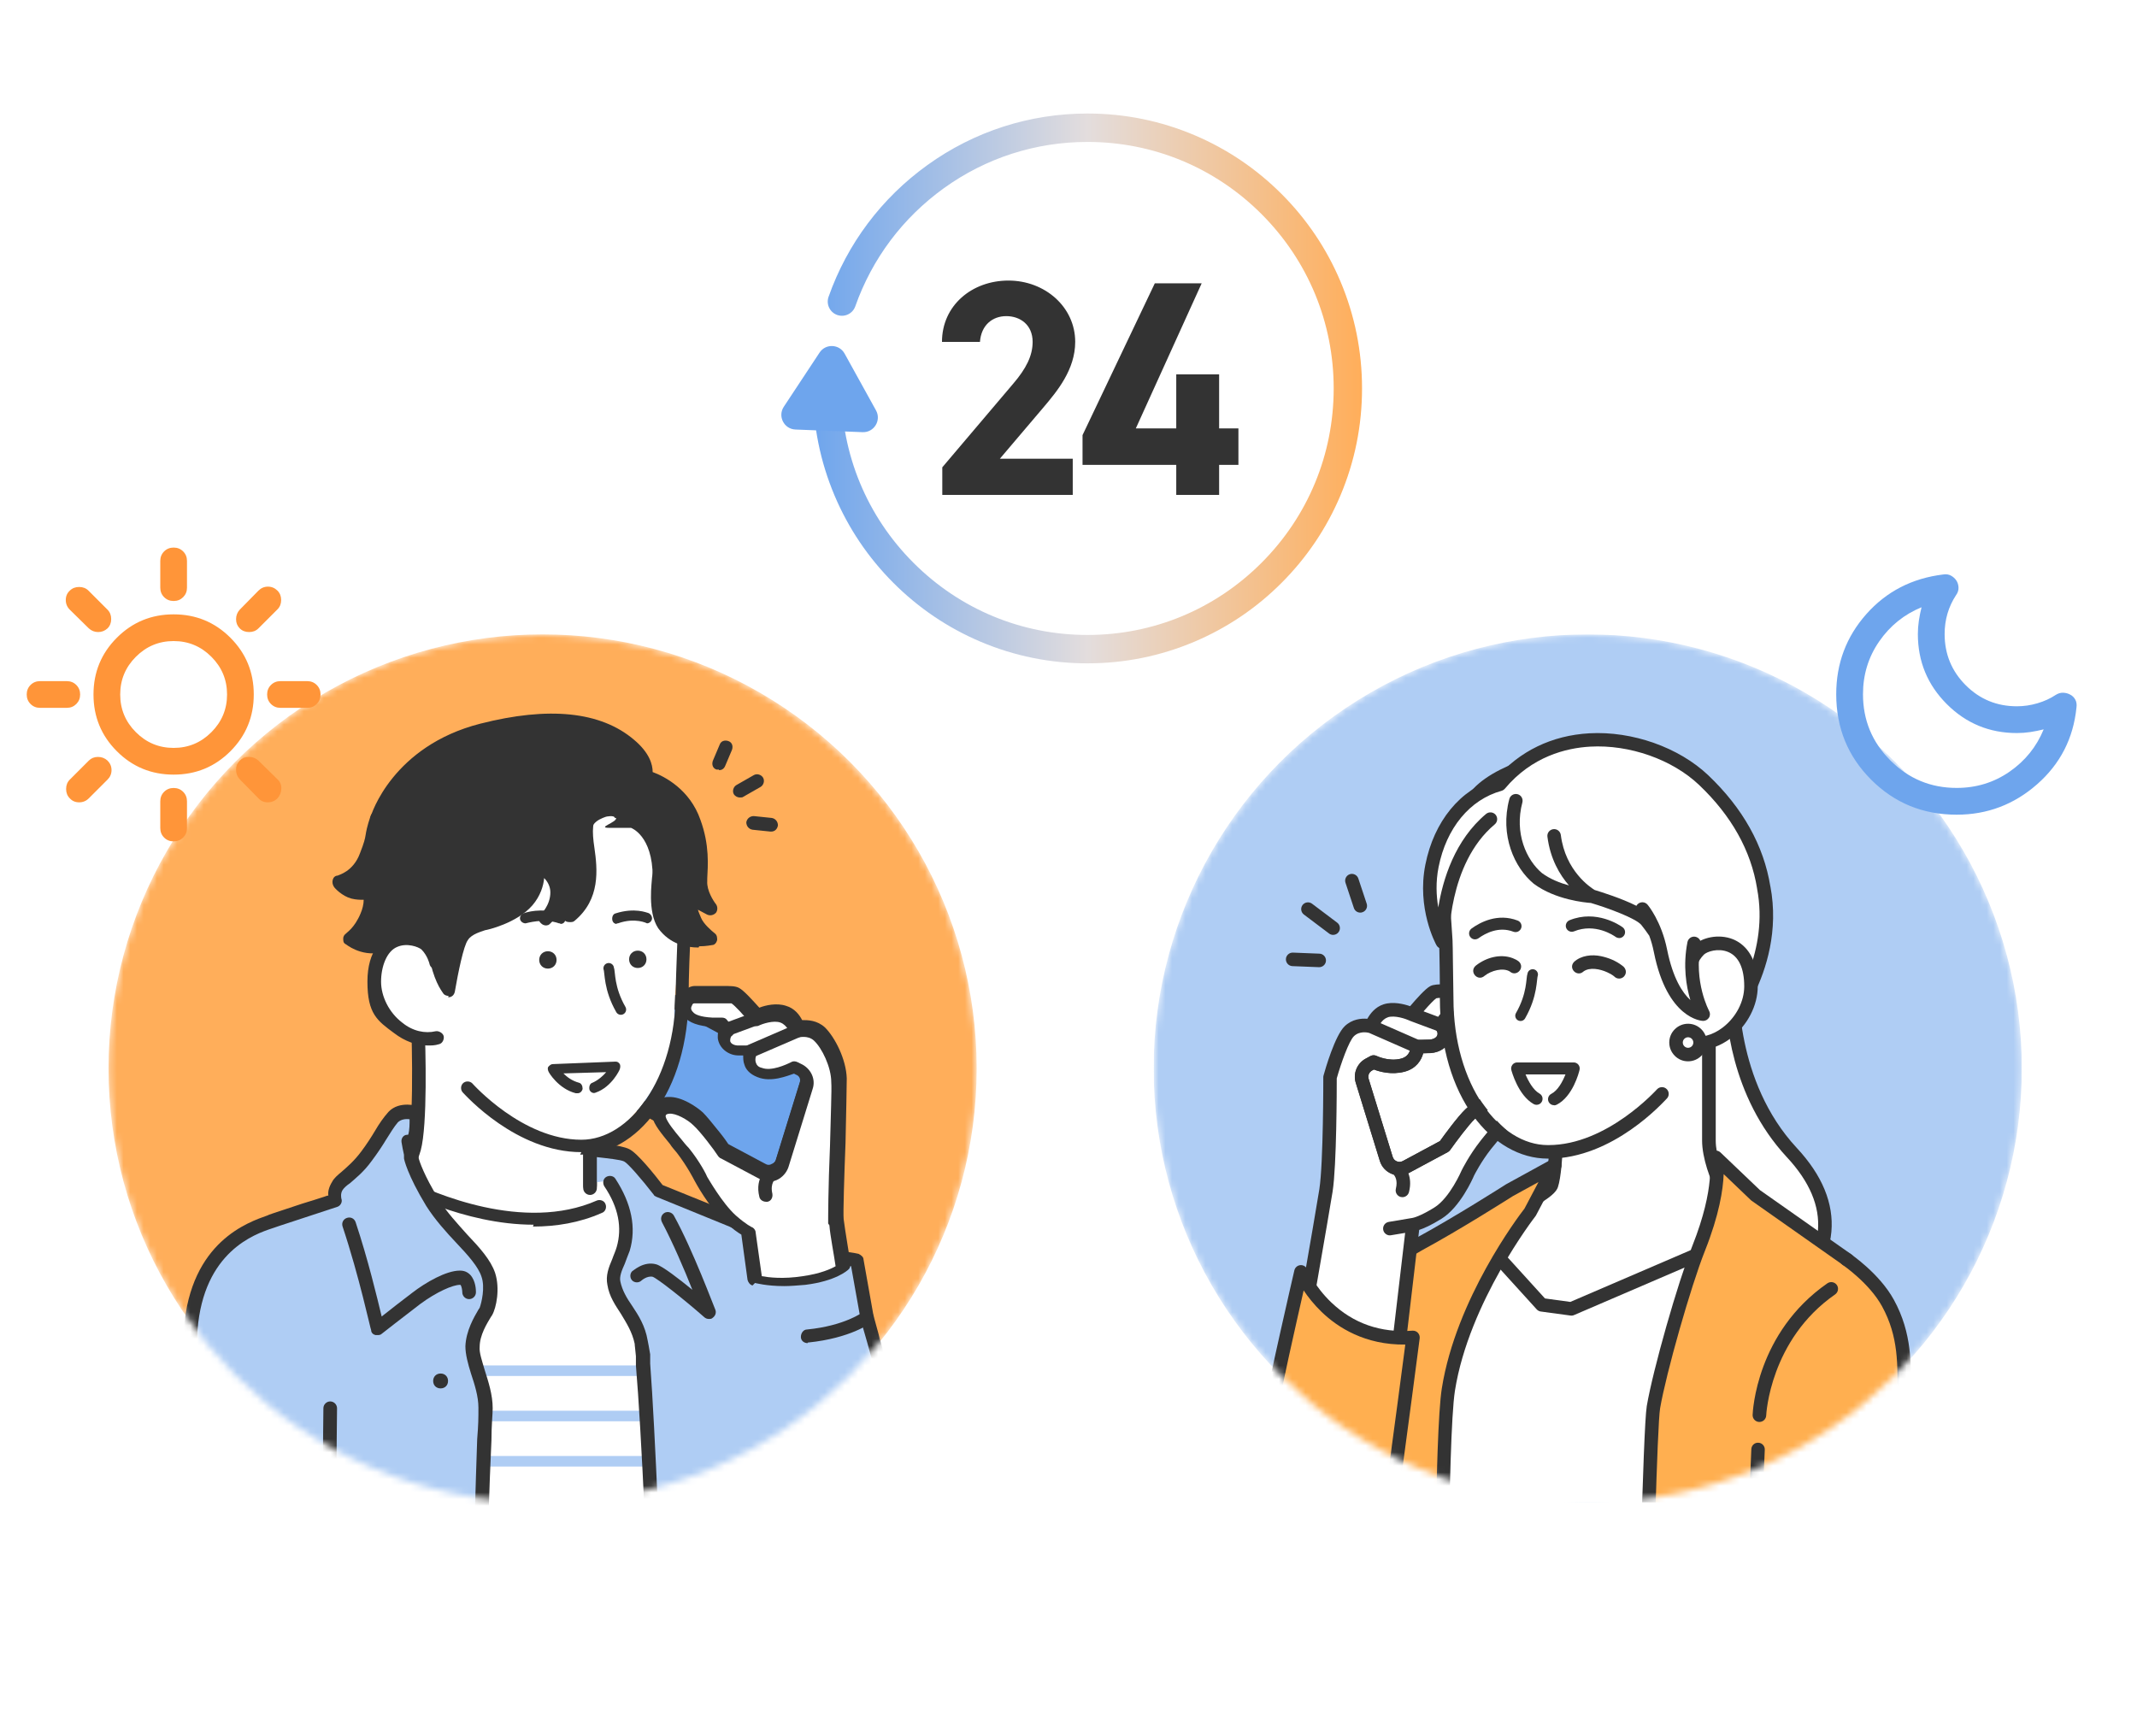 <svg width="320" height="260" viewBox="0 0 320 260" fill="none" xmlns="http://www.w3.org/2000/svg">
<rect width="320" height="260" fill="white"/>
<rect width="320" height="260" fill="white"/>
<mask id="mask0_1882_65744" style="mask-type:alpha" maskUnits="userSpaceOnUse" x="16" y="95" width="131" height="130">
<circle cx="65" cy="65" r="65" transform="matrix(-1 0 0 1 146.25 95)" fill="#D9D9D9"/>
</mask>
<g mask="url(#mask0_1882_65744)">
<circle cx="65" cy="65" r="65" transform="matrix(-1 0 0 1 146.25 95)" fill="#FFAE5A"/>
<path d="M88.259 174.764V173.371L92.809 174.3L96.245 180.614L106.273 187.95V250.164H55.48V180.614L61.331 178.386L88.259 174.764Z" fill="white"/>
<path d="M62.354 151.644L75.354 156.101L88.261 159.723V178.108L89.654 180.801C76.376 186.744 59.383 177.18 59.383 177.18C60.404 175.787 61.147 174.208 61.89 172.073C63.097 167.616 62.354 151.737 62.354 151.737V151.644Z" fill="white"/>
<path d="M79.812 183.679C83.248 183.679 86.777 183.122 90.12 181.636C90.677 181.451 90.862 180.801 90.677 180.336C90.491 179.779 89.841 179.594 89.377 179.779C78.42 184.608 64.77 178.572 61.055 176.715C61.798 175.508 62.448 174.115 63.005 172.258C64.027 168.451 63.748 157.215 63.562 153.036L75.17 156.936L87.334 160.372V177.922C87.334 178.479 87.798 178.944 88.355 178.944C88.912 178.944 89.377 178.479 89.377 177.922V159.536C89.377 159.072 89.098 158.701 88.634 158.515L75.727 154.894L62.82 150.436C62.541 150.344 62.17 150.436 61.891 150.622C61.612 150.808 61.52 151.179 61.52 151.458C61.52 151.644 62.17 167.244 61.055 171.515C60.405 173.558 59.662 175.044 58.734 176.251C58.548 176.436 58.455 176.808 58.548 177.086C58.548 177.365 58.827 177.644 59.012 177.736C59.57 178.015 69.32 183.401 79.905 183.401L79.812 183.679Z" fill="#333333"/>
<path d="M66.903 206.057H100.982C101.446 206.057 101.724 205.686 101.724 205.221C101.724 204.757 101.353 204.479 100.982 204.479H66.903C66.439 204.479 66.16 204.85 66.16 205.221C66.16 205.593 66.532 206.057 66.903 206.057Z" fill="#AFCDF4"/>
<path d="M66.903 212.836H100.982C101.446 212.836 101.724 212.465 101.724 212.094C101.724 211.722 101.353 211.258 100.982 211.258H66.903C66.439 211.258 66.16 211.629 66.16 212.094C66.16 212.558 66.532 212.836 66.903 212.836Z" fill="#AFCDF4"/>
<path d="M66.903 219.616H100.982C101.446 219.616 101.724 219.244 101.724 218.873C101.724 218.501 101.353 218.037 100.982 218.037H66.903C66.439 218.037 66.16 218.409 66.16 218.873C66.16 219.337 66.532 219.616 66.903 219.616Z" fill="#AFCDF4"/>
<path d="M98.568 178.108L110.082 182.751C110.082 182.751 110.082 182.751 110.175 182.751C114.075 184.236 117.511 184.979 119.739 188.879C121.597 191.943 123.639 204.386 126.147 217.108C128.468 228.993 114.168 233.636 114.168 233.636L115.189 250.165H98.475C98.011 236.422 96.989 213.765 96.339 204.108V202.715C96.154 201.786 96.061 201.136 95.968 200.765C95.318 196.865 92.532 195.193 91.882 191.851C91.511 190.365 92.625 188.786 93.275 186.743C94.204 183.586 93.461 180.243 91.232 176.808L88.168 177.179V171.793C88.168 171.793 92.439 172.072 93.647 172.629C94.854 173.186 98.475 177.922 98.475 177.922L98.568 178.108Z" fill="#AFCDF4"/>
<path d="M106.183 197.513C106.369 197.513 106.555 197.513 106.741 197.327C107.112 197.049 107.298 196.584 107.112 196.12C106.926 195.749 103.769 187.206 100.891 182.006C100.612 181.542 99.962 181.356 99.498 181.634C99.034 181.913 98.848 182.47 99.126 183.027C100.705 185.999 102.469 190.084 103.676 193.149C101.633 191.477 99.219 189.62 98.291 189.342C96.341 188.784 94.762 190.363 94.669 190.363C94.298 190.734 94.298 191.384 94.669 191.756C95.041 192.127 95.691 192.127 96.062 191.756C96.062 191.756 96.898 191.013 97.734 191.199C98.476 191.477 102.376 194.542 105.441 197.234C105.626 197.42 105.905 197.513 106.091 197.513H106.183Z" fill="#333333"/>
<path d="M98.474 251.281C99.032 251.281 99.496 250.816 99.496 250.259C99.032 237.259 98.103 213.952 97.36 204.202V202.809C97.174 201.788 97.082 201.138 96.989 200.766C96.617 198.538 95.596 196.959 94.667 195.566C93.832 194.359 93.182 193.245 92.903 191.945C92.717 191.202 93.089 190.273 93.553 189.252C93.739 188.695 94.017 188.045 94.296 187.302C95.317 183.866 94.574 180.245 92.16 176.531C91.882 176.066 91.232 175.973 90.767 176.252C90.303 176.531 90.21 177.181 90.489 177.645C92.624 180.802 93.182 183.866 92.346 186.745C92.16 187.395 91.882 187.952 91.696 188.509C91.139 189.809 90.674 191.016 90.953 192.409C91.232 194.173 92.16 195.473 92.996 196.773C93.832 198.166 94.667 199.466 95.039 201.231C95.039 201.509 95.132 201.973 95.224 203.088V204.481C96.06 214.231 97.082 237.538 97.453 250.538C97.453 251.095 97.917 251.559 98.474 251.559V251.281Z" fill="#333333"/>
<path d="M115.932 251.001C116.118 250.816 116.211 249.701 116.025 247.658L115.189 234.473C118.161 233.266 129.303 228.066 127.168 217.108C126.703 214.787 126.332 212.558 125.868 210.33C123.825 199.744 122.246 191.294 120.668 188.601C118.532 184.98 115.468 183.773 112.125 182.658C111.568 182.473 111.103 182.287 110.546 182.008H110.453L99.218 177.458C98.011 175.88 95.411 172.63 94.204 172.073C92.903 171.423 89.096 171.144 88.353 171.144C88.075 171.144 87.796 171.144 87.611 171.423C87.425 171.608 87.332 171.887 87.332 172.166V177.551C87.332 178.108 87.796 178.573 88.353 178.573C88.911 178.573 89.375 178.108 89.375 177.551V173.28C90.954 173.466 92.903 173.651 93.461 173.93C94.018 174.208 95.968 176.437 97.918 178.944C97.918 179.037 98.103 179.13 98.289 179.223L109.896 183.958C110.453 184.144 111.011 184.33 111.568 184.608C114.725 185.723 117.232 186.651 118.996 189.716C120.389 192.13 122.153 201.137 123.918 210.794C124.382 213.023 124.753 215.344 125.218 217.666C127.353 228.53 113.982 232.987 113.889 232.987C113.425 233.173 113.146 233.544 113.146 234.008C113.146 234.008 114.168 250.351 114.168 250.537H115.189L115.932 251.187V251.001Z" fill="#333333"/>
<path d="M40.349 183.214C40.998 182.935 50.284 179.964 50.284 179.964C50.284 179.964 49.913 178.85 50.563 177.828C51.213 176.807 52.977 175.971 54.927 173.371C56.691 170.957 57.62 168.821 58.92 167.521C60.22 166.128 62.449 166.964 62.449 166.964C62.449 166.964 62.449 168.821 62.17 170.214C61.984 171.607 61.52 173.557 61.52 173.557C61.52 173.557 61.891 175.693 64.77 180.335C67.37 184.7 72.106 187.95 73.127 191.107C73.777 193.057 73.22 195.657 72.663 196.585C72.106 197.514 70.713 199.557 70.713 201.785C70.713 204.014 72.663 207.635 72.663 210.978C72.663 214.321 71.827 226.3 71.827 250.35H27.441C27.441 241.064 28.184 203.457 28.463 199.371C29.391 187.485 36.913 184.421 40.256 183.307L40.349 183.214Z" fill="#AFCDF4"/>
<path d="M71.826 251.279C72.383 251.279 72.847 250.815 72.847 250.257C72.847 232.893 73.312 221.75 73.59 215.715C73.59 213.393 73.776 211.815 73.776 210.886C73.776 208.843 73.126 206.893 72.569 205.129C72.197 203.829 71.733 202.529 71.826 201.693C71.826 199.929 72.94 198.165 73.497 197.236L73.683 196.957C74.333 195.843 74.89 192.965 74.147 190.643C73.497 188.693 71.826 186.836 69.969 184.886C68.483 183.215 66.905 181.543 65.697 179.593C63.469 175.972 62.819 173.929 62.633 173.279C62.726 172.722 63.097 171.236 63.19 170.122C63.376 168.729 63.469 166.779 63.469 166.686C63.469 166.222 63.19 165.85 62.726 165.665C62.633 165.665 59.847 164.736 58.176 166.5C57.433 167.336 56.783 168.265 56.133 169.379C55.576 170.307 54.926 171.329 54.09 172.443C52.976 173.929 51.955 174.765 51.119 175.507C50.562 175.972 50.005 176.436 49.726 176.993C49.262 177.736 49.076 178.479 49.169 179.036C48.983 179.036 48.797 179.129 48.519 179.222C47.683 179.5 46.476 179.872 45.269 180.243C40.812 181.729 40.162 181.915 40.069 182.007C37.19 183.029 28.555 185.907 27.533 199C27.255 203.086 26.512 240.879 26.512 250.072C26.512 259.265 26.976 251.093 27.533 251.093C28.09 251.093 28.555 250.629 28.555 250.072C28.555 240.972 29.297 203.272 29.576 199.186C30.505 187.393 38.212 184.793 40.719 183.957C41.183 183.772 46.94 181.915 50.562 180.707C51.026 180.522 51.305 179.965 51.119 179.5C51.119 179.5 50.933 178.757 51.305 178.2C51.49 177.922 51.862 177.55 52.419 177.179C53.255 176.436 54.462 175.507 55.669 173.836C56.505 172.722 57.247 171.607 57.805 170.679C58.455 169.657 59.012 168.729 59.569 168.079C60.033 167.615 60.776 167.522 61.333 167.615C61.333 168.265 61.333 169.193 61.147 169.843C60.962 171.143 60.497 173.093 60.497 173.093C60.497 173.186 60.497 173.372 60.497 173.465C60.497 173.557 60.962 175.879 63.84 180.615C65.14 182.657 66.812 184.515 68.39 186.186C70.062 187.95 71.64 189.715 72.105 191.2C72.662 192.779 72.105 195.1 71.826 195.843L71.64 196.122C70.99 197.236 69.783 199.279 69.69 201.6C69.69 202.807 70.062 204.2 70.526 205.686C71.083 207.357 71.64 209.122 71.64 210.793C71.64 212.465 71.64 213.207 71.455 215.529C71.269 221.565 70.805 232.707 70.712 250.072C70.712 250.629 71.176 251.093 71.733 251.093L71.826 251.279Z" fill="#333333"/>
<path d="M56.503 199.931C56.689 199.931 56.968 199.931 57.153 199.745C57.153 199.745 60.589 197.052 62.91 195.288C65.418 193.431 67.832 192.409 68.853 192.409C69.875 192.409 68.853 192.409 68.946 192.409C69.132 192.595 69.225 193.245 69.225 193.524C69.225 194.081 69.689 194.545 70.246 194.545C70.803 194.545 71.268 194.081 71.268 193.524C71.268 193.245 71.268 191.852 70.432 190.924C69.968 190.459 69.503 190.274 68.853 190.274C66.811 190.274 63.746 192.038 61.703 193.616C60.218 194.731 58.453 196.124 57.153 197.145C56.503 194.452 55.111 188.602 53.253 183.031C53.068 182.474 52.511 182.195 51.953 182.381C51.396 182.566 51.118 183.124 51.303 183.681C53.81 191.202 55.482 199.095 55.575 199.188C55.575 199.559 55.853 199.838 56.225 199.931C56.318 199.931 56.41 199.931 56.596 199.931H56.503Z" fill="#333333"/>
<path d="M61.613 174.393C61.706 174.393 61.799 174.393 61.892 174.393C62.449 174.208 62.727 173.65 62.635 173.186C62.635 173.186 62.263 171.793 62.078 170.772C62.078 170.215 61.52 169.843 60.963 169.936C60.406 169.936 60.035 170.493 60.127 171.05C60.313 172.258 60.685 173.743 60.685 173.743C60.778 174.208 61.242 174.486 61.706 174.486L61.613 174.393Z" fill="#333333"/>
<path d="M49.076 247.936C49.633 247.936 50.097 247.472 50.097 246.915L50.469 210.886C50.469 210.329 50.005 209.865 49.447 209.865C48.89 209.865 48.426 210.329 48.426 210.886L48.055 246.915C48.055 247.472 48.519 247.936 49.076 247.936Z" fill="#333333"/>
<path d="M65.978 207.915C66.628 207.915 67.092 207.451 67.092 206.801C67.092 206.151 66.628 205.686 65.978 205.686C65.328 205.686 64.863 206.151 64.863 206.801C64.863 207.451 65.328 207.915 65.978 207.915Z" fill="#333333"/>
<path d="M119.368 188.785C125.218 187.949 128.282 188.785 128.282 188.785L129.768 197.235C129.768 197.235 131.718 204.106 132.554 207.542C134.225 214.413 135.247 221.563 133.947 225.742C132.647 229.828 130.232 233.263 124.197 234.285C119.275 235.121 114.168 233.635 114.168 233.635L114.632 189.528C117.232 188.971 119.368 188.692 119.368 188.692V188.785Z" fill="#AFCDF4"/>
<path d="M120.946 235.585C122.061 235.585 123.175 235.585 124.382 235.306C129.954 234.285 133.296 231.406 134.968 226.02C136.175 222.213 135.711 215.899 133.575 207.263C132.739 204.013 130.975 197.699 130.789 196.956L129.304 188.599C129.304 188.228 128.932 187.949 128.561 187.763C128.468 187.763 125.218 186.835 119.182 187.67C119.182 187.67 116.954 187.949 114.446 188.506C113.889 188.599 113.518 189.156 113.704 189.713C113.889 190.27 114.354 190.642 114.911 190.456C117.418 189.899 119.461 189.62 119.554 189.62C123.639 189.063 126.332 189.342 127.446 189.62L128.839 197.42C128.839 197.42 128.839 197.42 128.839 197.513C128.839 197.513 130.882 204.385 131.625 207.728C133.575 215.899 134.039 222.028 133.018 225.463C131.625 230.106 128.839 232.52 124.011 233.356C119.461 234.192 114.446 232.706 114.446 232.706C113.889 232.52 113.332 232.892 113.146 233.356C112.961 233.913 113.332 234.47 113.796 234.656C113.982 234.656 117.139 235.585 120.854 235.585H120.946Z" fill="#333333"/>
<path d="M119.648 160L118.905 159.628L94.019 146.257C92.905 145.607 91.419 146.257 91.048 147.464L87.426 159.164C87.148 160.093 87.519 161.114 88.448 161.578L114.076 175.321C115.191 175.971 116.676 175.321 117.048 174.114L120.669 162.414C120.948 161.486 120.576 160.464 119.648 160Z" fill="#6EA5ED"/>
<path d="M113.612 176.25L87.983 162.507C86.683 161.764 86.033 160.278 86.497 158.886L90.119 147.186C90.397 146.35 91.047 145.607 91.883 145.236C92.719 144.864 93.74 144.957 94.483 145.421C94.483 145.421 119.276 158.7 119.369 158.793L120.112 159.164C121.412 159.907 122.062 161.393 121.597 162.786L117.976 174.486C117.697 175.321 117.047 176.064 116.212 176.436C115.84 176.621 115.469 176.621 115.004 176.621C114.54 176.621 113.983 176.528 113.519 176.25H113.612ZM117.419 160L93.554 147.186C93.276 147 92.904 147 92.626 147.186C92.347 147.278 92.069 147.557 91.976 147.836L88.354 159.536C88.169 160 88.354 160.557 88.912 160.743L114.54 174.486C114.819 174.671 115.19 174.671 115.469 174.486C115.747 174.393 116.026 174.114 116.119 173.836L119.74 162.136C119.926 161.671 119.74 161.114 119.183 160.928L118.44 160.557C118.162 160.464 117.883 160.278 117.326 160H117.419Z" fill="#333333"/>
<path d="M125.497 161.949C125.497 159.349 123.919 156.285 122.619 154.985C121.226 153.685 119.369 154.242 119.369 154.242C119.369 154.242 118.811 152.385 117.233 151.921C115.561 151.364 113.24 152.478 113.24 152.478C113.24 152.478 110.826 149.599 110.083 149.135C109.619 148.949 108.226 148.949 106.926 148.949C105.719 148.949 104.511 148.949 104.047 148.949C103.304 148.949 102.469 149.785 102.654 150.806C102.654 151.178 102.84 151.456 103.119 151.828C103.769 152.663 105.44 152.942 106.74 153.035C107.576 153.035 108.226 153.035 108.226 153.035L109.061 154.056C109.061 154.056 109.061 154.056 108.969 154.149C108.783 154.335 108.411 154.892 108.504 155.542C108.69 156.656 109.804 157.213 110.547 157.213C111.29 157.213 112.497 157.213 112.497 157.213C112.497 157.213 111.383 159.535 113.797 160.463C116.026 161.299 118.997 159.535 118.997 159.535L119.74 159.906C120.576 160.371 121.04 161.392 120.761 162.321L117.14 174.021C116.769 175.228 115.283 175.878 114.169 175.228L108.411 172.164C108.411 172.164 105.904 168.542 104.604 167.335C103.304 166.128 100.147 164.271 98.847 165.942C98.661 166.221 98.569 166.499 98.661 166.871C98.94 168.171 100.797 170.028 102.19 171.885C103.861 174.021 104.883 176.064 104.883 176.064C104.883 176.064 107.019 179.964 109.34 182.099C111.011 183.678 112.033 184.049 112.033 184.049L113.054 191.292C113.054 191.292 115.84 192.035 120.204 191.478C124.569 190.921 126.147 189.435 126.147 189.435C126.147 189.435 125.311 184.421 125.126 182.749C124.94 181.078 125.683 164.178 125.59 161.578L125.497 161.949Z" fill="white"/>
<path d="M112.682 192.501C112.311 192.408 112.032 192.036 111.939 191.665L111.011 184.886C110.546 184.608 109.711 184.051 108.596 183.029C106.182 180.893 104.046 176.901 103.954 176.715C103.954 176.715 102.932 174.672 101.354 172.629C100.982 172.165 100.611 171.793 100.332 171.329C99.125 169.843 97.918 168.451 97.639 167.151C97.454 166.222 97.639 165.665 98.011 165.293C98.475 164.643 99.218 164.272 100.054 164.272C102.096 164.179 104.325 165.758 105.254 166.594C105.811 167.151 106.646 168.172 107.761 169.565C108.504 170.493 108.875 171.051 109.061 171.329L114.632 174.301C114.911 174.486 115.282 174.486 115.561 174.301C115.839 174.208 116.118 173.929 116.211 173.651L119.832 161.951C120.018 161.486 119.832 160.929 119.275 160.743H118.996C117.882 161.115 115.468 162.136 113.425 161.301C112.218 160.836 111.661 160.093 111.475 159.443C111.289 158.979 111.289 158.515 111.289 158.051C111.011 158.051 110.732 158.051 110.546 158.051C109.154 158.051 107.668 157.029 107.482 155.451C107.482 154.894 107.482 154.336 107.761 153.779C107.482 153.779 107.111 153.779 106.739 153.779C104.604 153.686 103.118 153.129 102.375 152.201C102.004 151.736 101.725 151.272 101.725 150.715C101.632 149.972 101.818 149.229 102.282 148.579C102.746 148.022 103.396 147.651 104.046 147.651C104.511 147.651 105.718 147.651 107.018 147.651C107.389 147.651 107.761 147.651 108.132 147.651C109.432 147.651 110.082 147.651 110.639 147.929C111.382 148.301 112.775 149.879 113.704 150.901C114.632 150.529 116.304 150.158 117.696 150.622C118.996 150.993 119.739 152.015 120.111 152.758C120.946 152.758 122.339 152.758 123.546 153.872C125.032 155.358 126.704 158.608 126.796 161.486C126.796 162.694 126.704 166.779 126.611 171.143C126.425 175.879 126.239 181.729 126.332 182.565C126.518 184.143 127.354 189.065 127.354 189.158C127.354 189.529 127.354 189.808 127.075 190.086C126.889 190.272 125.125 191.851 120.575 192.408C119.461 192.501 118.346 192.594 117.418 192.594C114.725 192.594 113.146 192.129 113.054 192.129L112.682 192.501ZM124.011 183.215C124.011 182.286 124.011 178.015 124.289 171.515C124.382 167.243 124.568 163.158 124.475 162.043C124.475 159.815 123.082 156.936 121.875 155.822C120.946 154.986 119.646 155.358 119.554 155.358C119.275 155.358 118.996 155.358 118.811 155.358C118.532 155.265 118.439 154.986 118.346 154.801C118.346 154.801 117.882 153.501 116.861 153.129C115.839 152.758 114.168 153.315 113.611 153.594C113.239 153.779 112.682 153.593 112.404 153.315C111.382 152.015 109.989 150.529 109.525 150.251C109.246 150.251 108.504 150.251 107.946 150.251C107.575 150.251 107.204 150.251 106.739 150.251C105.532 150.251 104.418 150.251 103.954 150.251C103.954 150.251 103.768 150.251 103.675 150.436C103.675 150.529 103.489 150.715 103.489 150.993C103.489 151.179 103.582 151.365 103.768 151.551C104.046 151.922 104.882 152.293 106.646 152.386C107.389 152.386 108.039 152.386 108.039 152.386C108.411 152.386 108.689 152.479 108.875 152.758L109.711 153.779C110.082 154.243 109.989 154.893 109.525 155.172C109.432 155.265 109.339 155.543 109.339 155.822C109.339 156.379 110.175 156.565 110.454 156.565C111.104 156.565 111.846 156.565 112.218 156.565C112.589 156.565 112.404 156.565 112.404 156.565C112.775 156.565 113.054 156.751 113.239 157.029C113.425 157.308 113.425 157.679 113.239 158.051C113.239 158.051 112.961 158.701 113.239 159.258C113.332 159.536 113.611 159.815 114.075 159.908C115.468 160.465 117.696 159.443 118.439 159.072C118.718 158.886 119.089 158.886 119.461 159.072L120.204 159.443C121.504 160.186 122.154 161.672 121.689 163.065L118.068 174.765C117.789 175.601 117.139 176.343 116.304 176.715C115.468 177.086 114.446 176.993 113.704 176.529L107.946 173.465C107.854 173.465 107.668 173.279 107.575 173.186C106.925 172.165 104.882 169.472 103.861 168.543C102.932 167.615 101.168 166.686 100.239 166.779C99.868 166.779 99.682 166.965 99.682 167.058C99.682 167.058 99.682 167.058 99.682 167.243C99.868 167.986 100.982 169.379 102.004 170.586C102.375 171.051 102.746 171.515 103.118 171.886C104.789 173.929 105.811 175.972 105.904 176.251C106.089 176.529 108.132 180.151 110.175 182.008C111.754 183.401 112.589 183.772 112.589 183.772C112.868 183.865 113.146 184.236 113.146 184.515L114.075 191.108C115.096 191.293 117.232 191.572 120.204 191.108C122.896 190.736 124.475 189.993 125.125 189.622C124.939 188.229 124.289 184.886 124.196 183.493L124.011 183.215Z" fill="#333333"/>
<path d="M114.634 179.966C114.634 179.966 114.82 179.966 114.913 179.966C115.47 179.873 115.748 179.316 115.656 178.759C115.284 177.181 116.12 176.531 116.12 176.531C116.584 176.252 116.677 175.602 116.398 175.138C116.12 174.673 115.47 174.581 115.006 174.859C115.006 174.859 112.963 176.252 113.706 179.223C113.798 179.688 114.263 179.966 114.727 179.966H114.634Z" fill="#333333"/>
<path d="M112.404 158.331C112.497 158.331 112.683 158.331 112.776 158.331L119.647 155.359C120.112 155.173 120.39 154.523 120.204 154.059C120.019 153.502 119.369 153.316 118.904 153.502L112.033 156.473C111.476 156.659 111.29 157.309 111.476 157.773C111.662 158.145 112.033 158.331 112.404 158.331Z" fill="#333333"/>
<path d="M108.874 155.08C108.967 155.08 109.152 155.08 109.245 155.08L113.517 153.502C114.074 153.316 114.352 152.759 114.074 152.202C113.888 151.645 113.331 151.366 112.774 151.645L108.502 153.223C107.945 153.409 107.667 153.966 107.945 154.523C108.131 154.895 108.502 155.173 108.874 155.173V155.08Z" fill="#333333"/>
<path d="M120.947 201.042H121.04C127.354 200.392 130.326 198.163 130.419 198.071C130.883 197.699 130.976 197.049 130.604 196.678C130.233 196.213 129.583 196.121 129.211 196.492C129.211 196.492 126.519 198.535 120.854 199.092C120.297 199.092 119.926 199.649 119.926 200.206C119.926 200.763 120.39 201.135 120.947 201.135V201.042Z" fill="#333333"/>
<path d="M78.792 112.18C83.992 112.18 93.557 114.316 97.271 118.309C105.257 126.666 102.378 137.901 101.914 142.451C101.728 144.68 100.985 147.094 100.985 152.387C100.985 162.601 91.514 171.98 86.871 171.98C79.071 171.98 69.785 163.344 69.785 163.344L62.078 151.737V144.959C62.078 144.959 62.078 140.687 62.078 136.044C62.078 129.266 64.214 112.459 78.7 112.273L78.792 112.18Z" fill="white"/>
<path d="M86.871 172.907H86.964C95.228 172.907 103.121 163.714 103.121 148.857C103.121 146.35 103.306 141.614 103.399 140.407C103.678 135.021 105.349 125.085 98.106 117.378C94.114 113.2 84.178 110.878 78.885 110.971C62.264 111.157 61.242 131.678 61.242 135.764C61.242 140.314 61.242 144.585 61.242 144.678V151.457C61.242 152.014 61.706 152.478 62.264 152.478C62.821 152.478 63.285 152.014 63.285 151.457V144.678C63.285 144.678 63.285 140.314 63.285 135.764C63.285 131.957 64.214 113.107 78.885 112.921C83.899 112.921 93.185 115.057 96.621 118.678C103.214 125.642 101.635 134.557 101.449 139.942C101.449 141.15 101.264 144.678 101.171 148.671C101.171 161.578 94.299 170.678 87.056 170.678C78.235 170.678 70.806 162.321 70.714 162.228C70.342 161.857 69.692 161.857 69.321 162.228C68.949 162.6 68.949 163.25 69.321 163.621C69.692 163.992 77.306 172.535 87.056 172.535L86.871 172.907Z" fill="#333333"/>
<path d="M92.254 122.485C92.44 123.135 89.283 123.971 91.233 123.971H94.483C94.483 123.971 97.733 125.085 97.733 131.307C97.733 134.093 98.197 137.9 100.89 139.85C103.676 141.8 106.369 140.593 106.369 140.593C106.369 140.593 104.419 139.107 103.954 137.714C103.212 135.764 103.119 134.371 103.119 134.371L106.276 136.043C106.276 136.043 104.604 134 104.697 131.957C104.79 129.914 105.254 126.943 103.769 123.135C101.54 117.564 96.526 116.357 96.526 116.357C96.526 116.357 96.897 113.943 94.112 111.621C90.49 108.464 83.247 106.143 72.012 109.393C59.476 113.014 56.226 122.671 56.226 122.671C56.226 122.671 55.205 127.128 54.183 129.171C53.255 131.307 50.469 132.143 50.469 132.143C50.469 132.143 51.119 133.071 52.512 133.535C53.626 133.907 55.205 133.443 55.205 133.443C55.205 133.443 55.39 135.393 54.647 136.971C53.533 139.385 51.955 140.593 51.955 140.593C51.955 140.593 52.14 141.15 53.812 141.521C55.483 141.893 57.247 141.428 57.247 141.428L59.94 146.535L62.262 143.007C62.262 143.007 64.397 141.335 65.047 144.307C65.697 147.278 66.812 148.393 66.812 148.393C66.812 148.393 67.926 142.45 68.297 141.335C69.226 138.643 72.197 138.364 72.197 138.364C72.197 138.364 76.747 137.621 78.697 135.021C80.74 132.143 80.183 129.728 80.183 129.728C80.183 129.728 83.154 130.75 83.154 133.721C83.154 136.135 82.04 138.55 82.04 138.55L83.712 137.064L84.362 137.9C88.54 134.835 88.169 130.1 87.704 126.385C87.704 126.014 88.169 123.971 89.283 123.043C89.84 122.578 90.769 122.3 90.769 122.3C90.769 122.3 91.976 122.021 92.069 122.485H92.254Z" fill="#333333"/>
<path d="M67.275 135.577C67.275 135.577 67.368 135.577 67.46 135.577C75.818 134.277 76.189 128.985 76.468 124.342C76.468 123.413 76.653 122.392 76.746 121.463C77.396 116.82 81.668 116.17 81.853 116.077C82.41 116.077 82.782 115.52 82.689 114.963C82.689 114.406 82.132 114.035 81.575 114.128C79.532 114.406 75.446 116.263 74.796 121.185C74.611 122.206 74.611 123.227 74.518 124.156C74.146 128.799 73.868 132.513 67.182 133.535C66.625 133.535 66.253 134.185 66.346 134.649C66.346 135.113 66.811 135.485 67.368 135.485L67.275 135.577Z" fill="#333333"/>
<path d="M85.384 138.085C85.57 138.085 85.849 138.085 86.034 137.899C89.934 134.649 89.47 130.192 89.006 126.942C88.82 125.735 88.727 124.621 88.82 123.785C89.099 121.185 90.77 121.278 90.863 121.278C91.42 121.278 91.884 120.906 91.977 120.349C91.977 119.792 91.606 119.328 91.049 119.235C89.749 119.142 87.242 119.885 86.777 123.599C86.684 124.621 86.777 125.921 86.963 127.128C87.334 130.285 87.706 133.814 84.641 136.321C84.177 136.692 84.177 137.342 84.456 137.714C84.641 137.992 84.92 138.085 85.291 138.085H85.384Z" fill="#333333"/>
<path d="M104.697 141.708C105.811 141.708 106.554 141.522 106.647 141.522C107.018 141.522 107.297 141.15 107.39 140.779C107.39 140.408 107.39 140.036 107.018 139.758C106.554 139.386 105.347 138.365 104.975 137.436C104.79 136.972 104.604 136.6 104.511 136.229L105.904 136.972C106.368 137.158 106.832 137.065 107.204 136.693C107.482 136.322 107.482 135.765 107.204 135.393C106.832 134.929 105.811 133.35 105.904 131.958V131.586C105.997 129.636 106.275 126.572 104.882 122.765C103.304 118.215 99.497 116.265 97.732 115.615C97.732 114.5 97.268 112.736 94.947 110.786C89.932 106.515 82.132 105.772 71.918 108.372C58.825 111.715 55.575 121.929 55.482 122.393C55.297 122.95 55.668 123.508 56.132 123.693C56.69 123.879 57.247 123.508 57.432 123.043C57.525 122.672 60.497 113.479 72.475 110.415C82.04 108 89.19 108.65 93.647 112.458C96.154 114.5 95.69 116.079 95.69 116.079C95.597 116.358 95.69 116.636 95.69 116.915C95.782 117.193 96.061 117.379 96.34 117.379C96.34 117.379 101.261 118.772 102.932 123.508C104.14 126.943 103.954 129.636 103.861 131.586V131.958C103.861 132.608 103.861 133.165 104.047 133.722L103.675 133.536C103.397 133.35 103.025 133.35 102.747 133.536C102.468 133.722 102.282 133.908 102.19 134.279C102.19 134.465 102.004 135.765 103.118 138.272C103.304 138.736 103.675 139.293 104.047 139.758C102.84 139.665 101.354 139.2 100.332 137.715C99.311 136.229 99.497 132.793 99.682 131.586C99.682 131.308 100.611 125.458 98.94 122.208C97.175 118.865 94.204 119.329 94.018 119.329C93.461 119.422 93.09 119.979 93.182 120.536C93.275 121.093 93.832 121.465 94.297 121.372C94.482 121.372 95.968 121.186 97.082 123.229C98.29 125.458 97.918 129.915 97.64 131.4C97.64 131.958 96.897 136.508 98.568 139.015C100.332 141.429 102.84 141.893 104.604 141.893L104.697 141.708Z" fill="#333333"/>
<path d="M60.31 147.466C60.496 147.466 60.589 147.466 60.775 147.374C61.239 147.095 61.425 146.538 61.146 145.981L58.453 140.874C58.268 140.409 57.711 140.224 57.246 140.409C55.853 140.874 54.739 140.688 53.996 140.409C54.553 139.759 55.203 138.831 55.761 137.531C56.503 135.766 56.503 133.631 56.503 133.445C56.503 133.074 56.318 132.795 56.039 132.609C55.761 132.424 55.389 132.424 55.111 132.609C55.111 132.609 54.275 132.981 53.068 132.609C52.882 132.609 52.789 132.609 52.696 132.424C53.81 131.774 55.111 130.659 55.853 128.524C56.503 126.759 56.596 126.202 56.689 125.552C56.782 124.995 56.875 124.438 57.432 122.859C57.618 122.302 57.339 121.745 56.782 121.559C56.225 121.374 55.668 121.652 55.482 122.209C54.925 123.881 54.832 124.531 54.739 125.088C54.646 125.645 54.553 126.109 53.903 127.781C52.882 130.566 50.653 131.031 50.56 131.124C50.189 131.124 49.91 131.402 49.818 131.774C49.725 132.145 49.818 132.516 50.003 132.795C50.096 132.981 51.211 134.188 52.603 134.559C53.346 134.745 53.903 134.745 54.461 134.745C54.461 135.395 54.275 136.138 53.996 136.788C53.068 139.016 51.861 139.666 51.861 139.759C51.582 139.945 51.396 140.224 51.396 140.502C51.396 140.874 51.396 141.152 51.675 141.338C51.768 141.338 53.903 143.288 57.153 142.638L59.475 147.002C59.66 147.374 60.032 147.559 60.403 147.559L60.31 147.466Z" fill="#333333"/>
<path d="M63.839 141.522C65.046 142.729 65.325 144.215 65.325 144.215L65.51 155.358C60.961 156.472 56.039 151.829 56.039 146.908C56.039 139.2 62.261 139.943 63.839 141.429V141.522Z" fill="white"/>
<path d="M64.027 156.565C64.584 156.565 65.141 156.565 65.698 156.38C66.255 156.287 66.534 155.637 66.441 155.172C66.348 154.708 65.698 154.337 65.234 154.43C63.655 154.801 61.798 154.43 60.219 153.13C58.27 151.644 57.062 149.23 57.062 147.001C57.062 144.772 57.898 142.451 59.477 141.801C60.962 141.151 62.634 141.801 63.098 142.172C64.027 143.101 64.305 144.308 64.305 144.308C64.398 144.865 64.955 145.237 65.512 145.144C66.07 145.051 66.441 144.494 66.348 143.937C66.348 143.937 65.977 142.172 64.584 140.78C63.469 139.665 60.962 139.015 58.734 139.944C57.341 140.501 55.02 142.172 55.02 147.001C55.02 151.83 56.505 152.851 59.012 154.708C60.591 155.915 62.355 156.565 64.027 156.565Z" fill="#333333"/>
<path d="M67.09 149.321C67.09 149.321 67.276 149.321 67.369 149.321C67.74 149.228 68.019 148.949 68.112 148.485C68.576 145.792 69.412 141.614 70.062 140.778C70.619 139.849 72.197 139.478 72.662 139.292C72.847 139.292 77.397 138.271 79.719 135.578C80.926 134.185 81.39 132.607 81.483 131.492C81.947 131.957 82.412 132.699 82.412 133.628C82.412 135.578 81.019 136.878 81.019 136.878C80.555 137.249 80.555 137.899 81.019 138.271C81.39 138.642 82.04 138.735 82.412 138.271C82.412 138.271 84.454 136.414 84.454 133.535C84.454 130.564 82.133 128.985 80.833 128.521C80.462 128.428 80.09 128.521 79.812 128.707C79.533 128.985 79.44 129.357 79.533 129.635C79.533 129.728 79.997 132.049 78.233 134.092C76.376 136.321 72.383 137.157 72.29 137.157C72.012 137.157 69.504 137.714 68.39 139.478C67.74 140.407 67.183 142.914 66.719 144.957C66.626 144.585 66.533 144.214 66.44 143.842C66.347 143.285 65.79 143.007 65.233 143.099C64.676 143.192 64.397 143.749 64.49 144.307C65.233 147.464 66.347 148.671 66.44 148.857C66.626 149.042 66.904 149.135 67.183 149.135L67.09 149.321Z" fill="#333333"/>
<path d="M92.346 138.272C92.346 138.272 92.438 138.272 92.531 138.272C95.131 137.344 96.895 138.272 96.895 138.272C97.267 138.272 97.638 137.901 97.638 137.529C97.638 137.158 97.36 136.786 96.988 136.694C96.895 136.694 95.038 135.858 92.16 136.786C91.788 136.879 91.603 137.344 91.695 137.808C91.788 138.179 92.067 138.365 92.346 138.365V138.272Z" fill="#333333"/>
<path d="M83.899 138.272H83.713C81.392 137.436 78.792 138.272 78.699 138.272C78.235 138.272 77.863 137.901 77.863 137.529C77.863 137.065 78.235 136.786 78.606 136.694C78.699 136.694 80.835 135.858 84.085 136.786C84.456 136.879 84.735 137.344 84.642 137.808C84.549 138.179 84.27 138.365 83.899 138.365V138.272Z" fill="#333333"/>
<path d="M86.499 163.714C86.87 163.714 87.149 163.436 87.242 163.064C87.242 162.6 87.056 162.229 86.685 162.136C85.663 161.857 84.92 161.3 84.363 160.743L90.77 160.557C90.306 161.114 89.563 161.764 88.727 162.136C88.356 162.229 88.17 162.693 88.263 163.157C88.356 163.529 88.82 163.807 89.192 163.621C91.606 162.786 92.813 160.186 92.813 160.093C92.906 159.814 92.906 159.536 92.813 159.35C92.627 159.071 92.442 158.979 92.163 158.979L82.785 159.35C82.506 159.35 82.32 159.536 82.135 159.721C81.949 159.907 82.042 160.279 82.135 160.464C82.135 160.557 83.62 163.064 86.22 163.714C86.22 163.714 86.313 163.714 86.406 163.714H86.499Z" fill="#333333"/>
<path d="M82.042 145.049C81.299 145.049 80.742 144.492 80.742 143.749C80.742 143.006 81.299 142.449 82.042 142.449C82.785 142.449 83.342 143.006 83.342 143.749C83.342 144.492 82.785 145.049 82.042 145.049Z" fill="#333333"/>
<path d="M95.503 144.959C94.76 144.959 94.203 144.401 94.203 143.659C94.203 142.916 94.76 142.359 95.503 142.359C96.246 142.359 96.803 142.916 96.803 143.659C96.803 144.401 96.246 144.959 95.503 144.959Z" fill="#333333"/>
<path d="M110.825 119.422C111.011 119.422 111.197 119.422 111.289 119.329L113.889 117.844C114.354 117.565 114.539 116.915 114.261 116.451C113.982 115.987 113.332 115.801 112.868 116.079L110.268 117.565C109.804 117.844 109.618 118.494 109.897 118.958C110.082 119.237 110.454 119.422 110.732 119.422H110.825Z" fill="#333333"/>
<path d="M107.666 115.337C108.038 115.337 108.409 115.151 108.595 114.687L109.616 112.273C109.802 111.716 109.616 111.158 109.059 110.973C108.502 110.787 107.945 110.973 107.759 111.53L106.738 113.944C106.552 114.501 106.738 115.058 107.295 115.244C107.388 115.244 107.573 115.244 107.666 115.244V115.337Z" fill="#333333"/>
<path d="M115.468 124.531C116.025 124.531 116.397 124.159 116.49 123.602C116.49 123.045 116.118 122.581 115.561 122.488L112.868 122.209C112.311 122.209 111.847 122.581 111.754 123.138C111.754 123.695 112.125 124.159 112.682 124.252L115.375 124.531H115.468Z" fill="#333333"/>
<path d="M91.148 145.003C91.381 145.616 91.148 148.002 92.968 151.178" stroke="#333333" stroke-width="1.579" stroke-linecap="round"/>
</g>
<g clip-path="url(#clip0_1882_65744)">
<mask id="mask1_1882_65744" style="mask-type:alpha" maskUnits="userSpaceOnUse" x="172" y="95" width="131" height="130">
<circle cx="237.75" cy="160" r="65" fill="#D9D9D9"/>
</mask>
<g mask="url(#mask1_1882_65744)">
<circle cx="237.75" cy="160" r="65" fill="#AFCDF4"/>
<path d="M259.379 147.522H253.027L254.207 195.956C254.207 195.956 263.854 196.745 268.033 193.597C271.218 191.202 277.894 182.891 268.312 172.602C258.562 162.128 259.379 147.522 259.379 147.522Z" fill="white"/>
<path d="M256.881 197.059C255.331 197.059 254.254 196.976 254.124 196.967C253.566 196.92 253.149 196.428 253.195 195.871C253.241 195.314 253.733 194.896 254.291 194.942C254.383 194.942 263.604 195.667 267.421 192.788C269.426 191.274 271.878 188.145 272.221 184.282C272.537 180.642 270.977 176.947 267.569 173.288C259.063 164.151 258.349 152.163 258.339 148.523H253.028C252.471 148.523 252.016 148.068 252.016 147.511C252.016 146.954 252.471 146.499 253.028 146.499H259.379C259.658 146.499 259.927 146.61 260.113 146.814C260.308 147.019 260.401 147.288 260.391 147.567C260.391 147.706 259.732 161.885 269.055 171.904C272.871 175.999 274.608 180.224 274.236 184.459C273.837 188.981 270.968 192.639 268.637 194.404C265.619 196.679 260.178 197.059 256.881 197.059Z" fill="#333333"/>
<path d="M258.089 178.195C256.984 176.375 255.888 173.06 255.888 170.794V149.455L243.315 160.05L232.99 167.748V170.785C232.99 173.032 232.748 176.189 232.321 177.433C231.903 178.687 226.508 181.268 224.447 182.262C217.074 185.828 214.047 188 214.047 188L216.303 199.227L252.629 202.208L272.798 190.164C272.798 190.164 269.715 187.295 263.15 182.633C261.293 181.315 259.547 180.6 258.089 178.185V178.195Z" fill="white"/>
<path d="M252.638 203.227C252.295 203.227 251.961 203.051 251.766 202.735C251.478 202.252 251.636 201.63 252.118 201.352L271.098 190.023C269.706 188.844 266.892 186.541 262.574 183.477C262.184 183.198 261.794 182.947 261.404 182.697C259.974 181.768 258.488 180.812 257.226 178.722C256.074 176.819 254.876 173.337 254.876 170.802V151.645L243.966 160.838C243.966 160.838 243.938 160.866 243.919 160.875L234.002 168.267V170.802C234.002 173.142 233.751 176.382 233.287 177.775C232.888 178.973 230.724 180.375 225.032 183.124L224.902 183.189C219.414 185.844 216.341 187.729 215.189 188.482L217.316 199.049C217.427 199.597 217.074 200.126 216.526 200.237C215.978 200.349 215.44 199.996 215.338 199.448L213.081 188.222C213.007 187.832 213.156 187.432 213.481 187.2C213.611 187.107 216.666 184.934 224.029 181.378L224.159 181.313C229.907 178.537 231.161 177.497 231.383 177.116C231.708 176.104 231.987 173.234 231.987 170.811V167.774C231.987 167.459 232.136 167.152 232.396 166.967L242.703 159.287L255.257 148.711C255.554 148.46 255.981 148.404 256.334 148.572C256.687 148.739 256.919 149.092 256.919 149.491V170.829C256.919 172.919 257.978 176.067 258.971 177.701C259.993 179.382 261.163 180.143 262.518 181.025C262.918 181.285 263.336 181.554 263.753 181.852C270.3 186.504 273.383 189.345 273.513 189.466C273.745 189.679 273.866 189.995 273.828 190.311C273.791 190.627 273.615 190.914 273.336 191.072L253.168 203.116C253.001 203.209 252.824 203.255 252.648 203.255L252.638 203.227Z" fill="#333333"/>
<path d="M221.363 184.944L230.863 195.4L235.31 196.003L258.088 186.207L257.708 258.663L211.121 256.221L212.625 243.397V200.85L221.363 184.944Z" fill="white"/>
<path d="M257.707 259.675C257.707 259.675 257.67 259.675 257.651 259.675L211.055 257.233C210.777 257.214 210.517 257.084 210.331 256.87C210.155 256.657 210.071 256.378 210.099 256.1L211.603 243.332V200.84C211.603 200.673 211.65 200.506 211.724 200.358L220.462 184.451C220.62 184.163 220.908 183.968 221.233 183.931C221.558 183.894 221.883 184.015 222.096 184.256L231.345 194.443L235.143 194.963L257.66 185.278C257.976 185.138 258.338 185.175 258.617 185.361C258.905 185.547 259.072 185.872 259.072 186.206L258.691 258.663C258.691 258.941 258.57 259.201 258.375 259.396C258.19 259.573 257.939 259.675 257.679 259.675H257.707ZM212.253 255.264L256.704 257.595L257.066 187.748L235.709 196.931C235.542 197.005 235.356 197.033 235.17 197.005L230.723 196.402C230.49 196.374 230.268 196.253 230.11 196.077L221.567 186.67L213.637 201.1V243.388C213.637 243.388 213.637 243.471 213.637 243.508L212.253 255.264Z" fill="#333333"/>
<path d="M246.909 258.097L277.812 259.703C277.812 259.703 277.784 254.048 276.494 246.75C275.862 243.202 277.125 225.903 279.92 211.009C282.715 196.115 276.67 188.695 276.67 188.695L262.89 179.01L256.929 173.318C256.929 173.318 258.089 177.543 254.356 186.95C252.23 192.298 248.525 205.261 247.587 210.73C247.021 214.055 246.25 250.984 246.25 250.984L246.9 258.106L246.909 258.097Z" fill="#FFAF50"/>
<path d="M277.811 260.715C277.811 260.715 277.774 260.715 277.755 260.715L246.853 259.108C246.351 259.081 245.943 258.69 245.896 258.189L245.246 251.067C245.246 251.067 245.246 250.993 245.246 250.956C245.274 249.442 246.017 213.924 246.593 210.553C247.521 205.093 251.226 192.093 253.418 186.568C256.937 177.7 255.962 173.615 255.953 173.568C255.841 173.132 256.036 172.668 256.426 172.445C256.816 172.213 257.308 172.268 257.633 172.584L263.539 178.22L277.263 187.868C277.338 187.924 277.412 187.989 277.468 188.054C277.728 188.37 283.782 196.012 280.922 211.194C278.164 225.847 276.883 243.081 277.495 246.573C278.786 253.871 278.823 259.461 278.833 259.693C278.833 259.972 278.721 260.241 278.517 260.427C278.331 260.603 278.08 260.706 277.82 260.706L277.811 260.715ZM247.837 257.131L276.771 258.635C276.697 256.676 276.437 252.218 275.499 246.925C274.858 243.313 276.047 226.181 278.925 210.823C281.423 197.535 276.623 190.348 275.963 189.428L262.313 179.827C262.313 179.827 262.23 179.762 262.193 179.734L258.107 175.825C258.023 178.128 257.448 181.907 255.303 187.311C253.185 192.632 249.49 205.632 248.589 210.888C248.153 213.46 247.54 238.169 247.27 250.928L247.837 257.121V257.131Z" fill="#333333"/>
<path d="M232.84 174.498L226.034 178.231C226.034 178.231 218.419 183.106 212.393 186.365C208.047 188.714 206.952 192.624 204.844 199.021C202.903 204.899 201.102 255.209 201.102 255.209L215.838 256.463C215.838 256.463 215.736 215.448 216.906 208.066C219.069 194.397 229.135 181.527 229.135 181.527L232.849 174.489L232.84 174.498Z" fill="#FFAF50"/>
<path d="M215.827 257.475C215.827 257.475 215.789 257.475 215.771 257.475L200.867 256.221C200.57 256.203 200.292 256.063 200.115 255.822C199.939 255.59 199.864 255.283 199.929 254.995C200.375 252.943 201.926 204.574 203.857 198.705L204.164 197.768C206.114 191.825 207.404 187.906 211.889 185.483C217.823 182.27 225.391 177.432 225.465 177.385C225.484 177.376 225.502 177.358 225.521 177.348L232.327 173.615C232.717 173.402 233.209 173.467 233.525 173.783C233.841 174.098 233.915 174.581 233.711 174.98L229.997 182.019C229.969 182.075 229.932 182.121 229.894 182.168C229.792 182.298 219.968 194.991 217.869 208.242C216.727 215.457 216.811 256.063 216.811 256.481C216.811 256.76 216.699 257.029 216.495 257.215C216.309 257.391 216.059 257.493 215.799 257.493L215.827 257.475ZM202.167 254.271L214.814 255.404C214.814 248.765 214.814 214.705 215.901 207.917C218.018 194.527 227.369 182.158 228.279 180.988L230.377 177.014L226.552 179.113C226.022 179.447 218.677 184.127 212.874 187.265C209.104 189.308 207.98 192.735 206.114 198.408L205.807 199.355C204.071 204.62 202.567 245.115 202.186 254.28L202.167 254.271Z" fill="#333333"/>
<path d="M276.463 188.556L263.249 217.063L262.385 237.928C262.385 237.928 260.918 238.698 260.324 239.543C259.739 240.379 259.841 243.267 259.841 243.267C259.841 243.267 255.913 244.966 252.914 246.303C250.128 247.538 243.312 250.389 243.312 250.389C243.312 250.389 248.745 254.336 250.1 255.561C251.456 256.787 255.115 266.797 255.115 266.797C255.115 266.797 259.609 265.348 267.335 262.535C274.03 260.093 280.112 258.867 281.848 256.072C283.947 252.683 285.061 218.855 285.061 212.55C285.061 206.245 285.869 200.915 282.721 195.148C280.669 191.397 276.472 188.574 276.472 188.574L276.463 188.556Z" fill="#FFAF50"/>
<path d="M255.116 267.79C254.698 267.79 254.318 267.53 254.169 267.122C252.451 262.423 250.148 256.945 249.424 256.285C248.133 255.115 242.785 251.225 242.729 251.188C242.432 250.974 242.274 250.612 242.321 250.25C242.367 249.888 242.599 249.572 242.933 249.433C242.998 249.405 249.768 246.582 252.507 245.356C254.773 244.353 257.596 243.118 258.831 242.589C258.831 241.456 258.942 239.757 259.508 238.949C259.991 238.262 260.846 237.668 261.403 237.324L262.248 217.016C262.266 216.459 262.74 216.013 263.297 216.05C263.854 216.069 264.29 216.543 264.263 217.1L263.399 237.965C263.38 238.327 263.176 238.652 262.861 238.819C262.378 239.079 261.486 239.655 261.161 240.119C260.957 240.435 260.818 241.911 260.864 243.22C260.883 243.638 260.641 244.019 260.251 244.186C260.214 244.205 256.286 245.895 253.333 247.213C251.42 248.068 247.576 249.683 245.366 250.612C247.093 251.884 249.851 253.936 250.789 254.79C252.061 255.951 254.587 262.442 255.729 265.506C257.419 264.949 261.356 263.612 266.993 261.56C268.701 260.938 270.335 260.399 271.923 259.888C276.195 258.495 279.89 257.288 280.986 255.515C282.741 252.683 284.041 221.445 284.041 212.531C284.041 211.426 284.069 210.358 284.088 209.318C284.199 204.397 284.301 200.153 281.822 195.622C279.909 192.13 275.935 189.428 275.898 189.4C275.433 189.085 275.313 188.463 275.619 187.998C275.935 187.534 276.557 187.413 277.021 187.72C277.198 187.84 281.45 190.728 283.595 194.647C286.335 199.652 286.223 204.369 286.112 209.365C286.084 210.395 286.066 211.454 286.066 212.531C286.066 215.53 285.165 252.608 282.704 256.583C281.218 258.988 277.393 260.232 272.546 261.81C270.976 262.321 269.351 262.85 267.68 263.463C260.019 266.249 255.469 267.725 255.423 267.735C255.321 267.772 255.218 267.781 255.116 267.781V267.79Z" fill="#333333"/>
<path d="M263.454 212.938C263.454 212.938 263.426 212.938 263.417 212.938C262.86 212.92 262.423 212.446 262.442 211.889C262.461 211.387 262.999 199.557 273.641 192.175C274.096 191.86 274.727 191.971 275.052 192.426C275.368 192.881 275.256 193.512 274.801 193.837C265.023 200.625 264.476 211.852 264.476 211.963C264.457 212.511 264.002 212.938 263.463 212.938H263.454Z" fill="#333333"/>
<path d="M198.556 178.275C199.187 174.226 199.168 161.338 199.168 161.338C199.168 161.338 200.738 155.692 202.066 154.42C203.44 153.101 205.353 153.705 205.353 153.705C205.353 153.705 205.928 151.894 207.498 151.374C209.16 150.836 211.472 151.894 211.472 151.894C211.472 151.894 213.84 148.988 214.648 148.57C215.066 148.356 216.458 148.421 217.805 148.366C219.04 148.319 220.2 148.338 220.646 148.366C221.361 148.403 222.188 149.239 222.039 150.26C221.993 150.585 221.844 150.929 221.566 151.272C220.878 152.126 219.207 152.377 217.972 152.442C217.136 152.489 216.495 152.442 216.495 152.442L215.706 153.473C215.706 153.473 215.762 153.51 215.827 153.594C216.022 153.807 216.366 154.29 216.282 155.014C216.143 156.138 215.019 156.639 214.193 156.686C213.366 156.732 212.233 156.723 212.233 156.723C212.233 156.723 212.326 158.914 210.061 159.509C207.795 160.103 205.696 159.035 205.696 159.035L204.981 159.425C204.108 159.889 203.691 160.911 203.978 161.858L207.581 173.549C207.962 174.793 209.392 175.378 210.543 174.765L216.319 171.664C216.319 171.664 218.854 168.079 220.154 166.844C221.454 165.6 224.583 163.799 225.911 165.47C226.125 165.73 226.153 166.064 226.069 166.436C225.763 167.736 223.952 169.63 222.503 171.469C220.85 173.576 219.811 175.684 219.811 175.684C219.811 175.684 217.981 180.039 215.344 181.683C212.707 183.326 211.593 183.41 211.593 183.41L208.798 207.228L193.848 205.575C193.848 205.575 197.933 182.333 198.574 178.294L198.556 178.275Z" fill="white"/>
<path d="M204.972 159.415L205.687 159.025C205.687 159.025 207.776 160.093 210.051 159.499C212.317 158.904 212.224 156.713 212.224 156.713C212.224 156.713 213.357 156.713 214.184 156.676C215.01 156.629 216.134 156.128 216.273 155.004C216.356 154.289 216.013 153.797 215.818 153.584L217.963 152.432C219.198 152.367 220.86 152.117 221.556 151.262C221.835 150.919 221.974 150.575 222.03 150.25L230.564 145.672C231.715 145.059 233.136 145.644 233.526 146.889L237.128 158.579C237.416 159.527 236.999 160.548 236.126 161.012L226.06 166.417C226.153 166.036 226.116 165.711 225.902 165.451C224.583 163.789 221.454 165.59 220.145 166.825C218.845 168.069 216.31 171.644 216.31 171.644L210.534 174.746C209.383 175.359 207.962 174.774 207.572 173.529L203.969 161.839C203.681 160.892 204.099 159.87 204.972 159.406V159.415Z" fill="white"/>
<path d="M209.559 176.017C209.16 176.017 208.76 175.942 208.389 175.784C207.535 175.432 206.885 174.726 206.615 173.844L203.012 162.153C202.576 160.751 203.207 159.228 204.498 158.532L205.213 158.142C205.501 157.984 205.854 157.984 206.142 158.132C206.16 158.132 207.943 159.014 209.791 158.532C211.165 158.169 211.212 156.99 211.202 156.758C211.193 156.479 211.295 156.219 211.481 156.015C211.676 155.811 211.945 155.699 212.215 155.709C212.224 155.709 213.329 155.709 214.118 155.672C214.387 155.653 215.177 155.486 215.251 154.892C215.288 154.604 215.167 154.399 215.056 154.279C214.842 154.047 214.75 153.731 214.805 153.424C214.861 153.118 215.047 152.849 215.325 152.7L217.47 151.549C217.6 151.474 217.749 151.437 217.897 151.428C219.597 151.335 220.488 150.954 220.757 150.629C220.906 150.453 220.99 150.277 221.017 150.109C221.064 149.794 221.259 149.515 221.537 149.367L230.071 144.789C230.888 144.352 231.845 144.306 232.699 144.649C233.553 145.002 234.203 145.708 234.472 146.59L238.075 158.281C238.512 159.683 237.88 161.206 236.59 161.902L226.524 167.307C226.171 167.492 225.744 167.464 225.428 167.214C225.112 166.972 224.964 166.564 225.057 166.183C225.075 166.118 225.075 166.072 225.075 166.053C224.982 165.942 224.825 165.812 224.49 165.784C223.487 165.719 221.788 166.638 220.832 167.548C219.875 168.458 217.99 171.002 217.127 172.219C217.034 172.349 216.913 172.451 216.774 172.525L210.998 175.627C210.543 175.868 210.042 175.998 209.54 175.998L209.559 176.017ZM205.742 160.157L205.455 160.314C205.009 160.556 204.795 161.076 204.944 161.559L208.547 173.249C208.64 173.556 208.862 173.797 209.16 173.918C209.457 174.039 209.782 174.02 210.06 173.872L215.622 170.882C216.207 170.055 218.26 167.232 219.448 166.109C220.358 165.245 222.605 163.648 224.639 163.787C225.484 163.843 226.19 164.205 226.691 164.837C226.71 164.864 226.728 164.883 226.747 164.911L235.642 160.138C236.088 159.897 236.302 159.377 236.153 158.894L232.55 147.203C232.457 146.897 232.235 146.655 231.937 146.534C231.64 146.414 231.315 146.432 231.037 146.581L222.893 150.954C222.772 151.289 222.587 151.614 222.345 151.92C221.63 152.802 220.256 153.313 218.25 153.452L217.182 154.028C217.285 154.39 217.322 154.771 217.275 155.152C217.08 156.739 215.604 157.64 214.239 157.705C213.877 157.724 213.468 157.733 213.115 157.742C212.837 158.792 212.066 160.036 210.311 160.5C208.37 161.002 206.597 160.5 205.742 160.175V160.157Z" fill="#333333"/>
<path d="M226.689 164.829C226.188 164.207 225.482 163.845 224.637 163.78C222.603 163.631 220.347 165.238 219.446 166.101C218.258 167.234 216.215 170.057 215.621 170.874L210.058 173.864C209.78 174.013 209.446 174.031 209.158 173.911C208.861 173.79 208.638 173.549 208.545 173.242L204.942 161.551C204.793 161.069 205.007 160.549 205.453 160.307L205.741 160.149C206.595 160.474 208.368 160.985 210.309 160.474C212.064 160.019 212.835 158.766 213.113 157.716C213.466 157.716 213.884 157.698 214.237 157.679C215.602 157.605 217.078 156.704 217.273 155.126C217.348 154.55 217.236 153.974 216.967 153.473C217.246 153.473 217.608 153.473 218.016 153.445C220.152 153.334 221.601 152.814 222.343 151.904C222.715 151.439 222.947 150.938 223.031 150.409C223.142 149.647 222.938 148.904 222.436 148.301C221.981 147.744 221.331 147.391 220.691 147.354C220.254 147.326 219.066 147.307 217.756 147.354C217.376 147.372 216.995 147.372 216.642 147.381C215.361 147.4 214.664 147.419 214.181 147.669C213.438 148.05 212.046 149.629 211.154 150.678C210.216 150.353 208.582 149.944 207.18 150.399C205.908 150.808 205.156 151.829 204.747 152.563C203.865 152.489 202.491 152.591 201.358 153.677C199.909 155.07 198.461 160.066 198.191 161.05C198.163 161.143 198.154 161.226 198.154 161.319C198.154 161.449 198.173 174.18 197.56 178.099C196.938 182.091 192.88 205.129 192.843 205.361C192.796 205.64 192.861 205.919 193.028 206.141C193.196 206.364 193.446 206.513 193.725 206.541L208.675 208.194C208.675 208.194 208.749 208.194 208.786 208.194C209.297 208.194 209.733 207.813 209.789 207.302L212.51 184.181C213.188 183.958 214.283 183.494 215.871 182.5C218.648 180.773 220.533 176.511 220.718 176.065C220.83 175.842 221.805 173.929 223.281 172.054C223.616 171.626 223.987 171.181 224.34 170.763C225.575 169.268 226.754 167.856 227.033 166.631C227.237 165.739 226.958 165.145 226.68 164.801L226.689 164.829ZM215.082 149.489C215.333 149.424 216.094 149.415 216.67 149.406C217.051 149.406 217.441 149.396 217.84 149.378C219.019 149.331 220.161 149.341 220.588 149.378C220.635 149.378 220.765 149.443 220.886 149.601C220.969 149.712 221.062 149.889 221.034 150.121C221.006 150.288 220.923 150.464 220.774 150.641C220.514 150.966 219.623 151.346 217.914 151.439C217.153 151.476 216.558 151.439 216.558 151.439C216.215 151.421 215.89 151.56 215.686 151.829L215.351 152.266L213.169 151.449C213.977 150.52 214.776 149.675 215.082 149.489ZM207.802 152.34C208.851 151.996 210.495 152.572 211.043 152.823C211.052 152.823 211.071 152.823 211.08 152.841C211.089 152.841 211.098 152.851 211.108 152.86L215.119 154.355C215.212 154.476 215.296 154.661 215.268 154.903C215.193 155.497 214.404 155.674 214.135 155.683C213.55 155.711 212.798 155.72 212.436 155.72L206.734 153.222C206.976 152.869 207.328 152.507 207.802 152.359V152.34ZM225.064 166.194C224.888 166.956 223.764 168.302 222.78 169.5C222.418 169.936 222.046 170.382 221.693 170.837C219.994 173.001 218.936 175.136 218.889 175.229C218.889 175.248 218.871 175.266 218.861 175.285C218.843 175.322 217.116 179.371 214.794 180.819C212.649 182.156 211.618 182.37 211.488 182.389C211.414 182.389 211.34 182.407 211.266 182.426L207.951 182.983C207.403 183.076 207.031 183.596 207.124 184.153C207.208 184.645 207.635 184.998 208.118 184.998C208.173 184.998 208.229 184.998 208.285 184.979L210.411 184.626L207.886 206.104L195.006 204.684C195.814 200.078 198.99 181.952 199.547 178.442C200.16 174.542 200.169 162.972 200.169 161.486C200.801 159.249 201.989 155.887 202.751 155.163C203.596 154.355 204.775 154.615 204.998 154.671L211.117 157.354C210.978 157.781 210.634 158.311 209.798 158.534C207.951 159.016 206.168 158.144 206.149 158.134C205.852 157.986 205.508 157.995 205.221 158.144L204.506 158.534C203.215 159.23 202.583 160.753 203.02 162.155L206.623 173.846C206.892 174.728 207.542 175.443 208.396 175.786C208.489 175.824 208.582 175.851 208.666 175.879C208.888 176.102 209.334 176.752 209.018 178.024C208.888 178.563 209.213 179.12 209.761 179.25C209.845 179.269 209.928 179.278 210.003 179.278C210.458 179.278 210.866 178.971 210.987 178.507C211.284 177.319 211.154 176.399 210.894 175.703C210.941 175.684 210.978 175.666 211.024 175.638L216.8 172.536C216.939 172.462 217.06 172.36 217.153 172.23C218.016 171.014 219.901 168.469 220.858 167.559C221.814 166.649 223.504 165.721 224.516 165.795C224.851 165.814 225.008 165.944 225.101 166.064C225.101 166.083 225.101 166.129 225.083 166.194H225.064Z" fill="#333333"/>
<path d="M194.805 190.468C194.805 190.468 190.961 207.136 190.339 210.989C189.717 214.843 184.582 231.251 194.573 236.293C202.624 240.36 205.809 241.966 205.809 241.966L208.362 224.518C208.362 224.518 209.978 212.763 211.594 200.283C199.299 201.183 194.814 190.468 194.814 190.468H194.805Z" fill="#FFAF50"/>
<path d="M205.799 242.979C205.641 242.979 205.493 242.941 205.344 242.867L194.108 237.194C184.637 232.411 187.655 218.604 188.946 212.707C189.113 211.936 189.261 211.268 189.336 210.822C189.958 206.978 193.663 190.914 193.821 190.236C193.923 189.809 194.285 189.493 194.721 189.456C195.158 189.419 195.576 189.669 195.743 190.078C195.752 190.106 196.848 192.65 199.346 195.036C202.651 198.194 206.746 199.624 211.51 199.271C211.816 199.252 212.113 199.364 212.318 199.586C212.522 199.809 212.624 200.106 212.587 200.413C210.99 212.754 209.365 224.537 209.356 224.658C209.281 225.215 208.771 225.596 208.213 225.521C207.656 225.447 207.276 224.936 207.35 224.379C207.368 224.268 208.882 213.236 210.433 201.351C204.388 201.425 200.302 198.779 197.888 196.448C196.736 195.334 195.854 194.201 195.213 193.244C194.118 198.064 191.806 208.287 191.341 211.156C191.258 211.658 191.118 212.317 190.933 213.144C189.744 218.585 186.958 231.316 195.028 235.392L206.263 241.066C206.765 241.316 206.96 241.929 206.709 242.421C206.533 242.774 206.171 242.979 205.808 242.979H205.799Z" fill="#333333"/>
<path d="M239.893 112.69C234.712 112.625 225.157 114.816 221.396 118.772C213.457 127.11 216.317 138.393 216.744 142.952C216.958 145.162 217.654 147.613 217.654 152.85C217.654 163.102 227.153 172.443 231.759 172.49C239.578 172.573 248.863 163.808 248.863 163.808L256.58 152.173V145.403C256.58 145.403 256.58 141.085 256.543 136.508C256.487 129.71 254.416 112.875 239.893 112.69Z" fill="white"/>
<path d="M231.861 173.502C231.861 173.502 231.787 173.502 231.749 173.502C223.467 173.502 215.611 164.309 215.611 149.499C215.62 146.982 215.555 142.256 215.49 141.049C215.212 135.644 213.392 125.699 220.662 118.067C224.683 113.842 234.582 111.604 239.902 111.678C256.496 111.892 257.517 132.394 257.554 136.499C257.591 141.03 257.592 145.357 257.592 145.404V152.173C257.592 152.73 257.137 153.185 256.579 153.185C256.022 153.185 255.567 152.73 255.567 152.173V145.404C255.567 145.404 255.567 141.039 255.53 136.517C255.493 132.738 254.592 113.897 239.884 113.702C234.823 113.637 225.63 115.801 222.139 119.469C215.546 126.396 217.245 135.357 217.505 140.779C217.561 141.968 217.561 145.497 217.644 149.508C217.644 162.424 224.525 171.478 231.777 171.478C231.814 171.478 231.842 171.478 231.87 171.478C240.654 171.478 248.083 163.158 248.176 163.074C248.584 162.694 249.225 162.712 249.606 163.121C249.987 163.529 249.968 164.17 249.559 164.551C249.169 164.922 241.592 173.512 231.861 173.512V173.502Z" fill="#333333"/>
<path d="M255.116 116.843C248.049 110.121 233.09 107.279 224.566 117.484C219.496 118.886 215.67 123.473 214.435 129.667C213.181 135.972 215.995 141.061 215.995 141.061C215.995 141.061 215.605 129.036 223.191 122.675L226.989 119.908C225.708 124.727 227.481 129.212 230.276 131.533C233.564 133.976 238.392 134.208 238.392 134.208C238.392 134.208 245.171 136.195 246.536 137.848C247.901 139.501 250.659 143.93 250.659 143.93H253.286L259.824 151.693C259.824 151.693 266.101 143.363 264.095 132.898C263.231 127.559 260.52 121.978 255.116 116.825V116.843Z" fill="white"/>
<path d="M254.417 142.266C253.219 143.473 252.931 144.949 252.931 144.949L252.773 156.101C257.277 157.262 262.198 152.61 262.198 147.707C262.198 140.009 255.94 140.724 254.417 142.266Z" fill="white"/>
<path d="M254.194 157.289C253.627 157.289 253.07 157.224 252.522 157.075C251.984 156.936 251.659 156.379 251.798 155.84C251.937 155.301 252.485 154.976 253.033 155.116C254.621 155.524 256.431 155.06 258.001 153.844C259.969 152.321 261.186 149.971 261.186 147.706C261.186 144.985 260.35 143.202 258.762 142.552C257.258 141.939 255.605 142.496 255.131 142.97C254.175 143.936 253.924 145.124 253.924 145.134C253.822 145.681 253.284 146.044 252.736 145.932C252.188 145.83 251.826 145.291 251.937 144.744C251.956 144.669 252.299 142.951 253.692 141.54C254.797 140.426 257.341 139.776 259.533 140.667C260.907 141.234 263.21 142.896 263.21 147.687C263.21 150.566 261.687 153.528 259.236 155.422C257.676 156.629 255.902 157.261 254.194 157.261V157.289Z" fill="#333333"/>
<path d="M253.666 141.273L245.922 136.129C245.922 136.129 247.825 138.367 248.633 142.406C250.5 151.711 255.022 151.868 255.022 151.868C255.022 151.868 252.478 147.318 253.657 141.273H253.666Z" fill="white"/>
<path d="M255.924 151.377C255.924 151.377 253.574 147.05 254.67 141.469C254.781 140.921 254.419 140.392 253.871 140.28C253.324 140.169 252.794 140.531 252.683 141.079C251.986 144.654 252.506 147.728 253.119 149.761C251.94 148.675 250.501 146.502 249.637 142.203C248.783 137.959 246.786 135.563 246.703 135.47C246.341 135.043 245.7 134.997 245.273 135.359C245.171 135.443 245.096 135.545 245.041 135.647C242.794 134.514 239.766 133.576 238.791 133.279C238.206 132.926 234.409 130.456 233.721 125.043C233.647 124.486 233.136 124.096 232.589 124.17C232.031 124.244 231.641 124.746 231.716 125.303C232.143 128.636 233.564 131.013 234.938 132.592C233.61 132.23 232.134 131.654 230.899 130.744C228.559 128.776 226.739 124.755 227.964 120.168C228.104 119.629 227.788 119.072 227.249 118.933C226.711 118.793 226.154 119.109 226.014 119.648C224.556 125.108 226.785 129.945 229.636 132.313C229.654 132.323 229.664 132.341 229.682 132.35C232.914 134.755 237.399 135.164 238.225 135.22C240.918 136.018 244.966 137.541 245.765 138.498C246.099 138.897 246.517 139.482 246.963 140.123C247.232 140.838 247.474 141.664 247.659 142.602C249.656 152.575 254.791 152.872 255.004 152.881C255.014 152.881 255.032 152.881 255.041 152.881C255.394 152.881 255.719 152.695 255.905 152.398C256.1 152.092 256.1 151.693 255.924 151.377Z" fill="#333333"/>
<path d="M265.097 132.739C264.103 126.62 260.983 121.03 255.811 116.108C251.41 111.92 244.417 109.45 237.992 109.812C232.374 110.128 227.536 112.477 223.989 116.591C218.659 118.197 214.731 122.989 213.44 129.47C212.122 136.063 214.982 141.337 215.102 141.551C215.325 141.96 215.808 142.164 216.254 142.034C216.709 141.913 217.015 141.495 216.997 141.022C216.997 140.91 216.727 129.405 223.831 123.444C224.258 123.082 224.314 122.45 223.961 122.014C223.599 121.587 222.967 121.531 222.531 121.884C217.851 125.802 216.059 131.671 215.372 135.887C215.075 134.16 214.972 132.08 215.418 129.842C216.579 124.001 220.098 119.739 224.834 118.43C225.029 118.374 225.205 118.262 225.345 118.105C229.384 113.276 234.519 112.013 238.112 111.809C244.009 111.475 250.407 113.731 254.427 117.547C259.275 122.153 262.19 127.372 263.11 133.045C263.11 133.055 263.11 133.064 263.11 133.073C264.01 137.762 263.147 142.025 261.986 145.228C262.478 146.305 262.655 147.503 262.72 148.747C264.428 145.237 266.378 139.415 265.097 132.702V132.739Z" fill="#333333"/>
<path d="M250.973 156.12C250.973 157.114 251.781 157.922 252.774 157.922C253.768 157.922 254.576 157.114 254.576 156.12C254.576 155.127 253.768 154.319 252.774 154.319C251.781 154.319 250.973 155.127 250.973 156.12Z" fill="white"/>
<path d="M252.775 158.934C252.022 158.934 251.317 158.646 250.787 158.108C250.258 157.578 249.961 156.873 249.961 156.12C249.961 155.368 250.249 154.663 250.787 154.133C251.317 153.604 252.022 153.307 252.775 153.307C254.325 153.307 255.588 154.57 255.588 156.12C255.588 157.671 254.325 158.934 252.775 158.934ZM252.775 155.331C252.561 155.331 252.366 155.415 252.217 155.563C252.069 155.712 251.985 155.907 251.985 156.12C251.985 156.334 252.069 156.529 252.217 156.678C252.366 156.826 252.561 156.91 252.775 156.91C253.211 156.91 253.564 156.557 253.564 156.12C253.564 155.684 253.211 155.331 252.775 155.331Z" fill="#333333"/>
<path d="M232.7 165.508C232.375 165.508 232.06 165.331 231.902 165.015C231.679 164.57 231.855 164.031 232.292 163.808C233.285 163.298 234 161.951 234.418 160.893H228.438C228.865 161.923 229.58 163.223 230.527 163.762C230.964 164.003 231.112 164.551 230.871 164.988C230.63 165.424 230.082 165.573 229.645 165.331C227.315 164.013 226.349 160.382 226.312 160.233C226.237 159.964 226.302 159.676 226.47 159.453C226.637 159.23 226.906 159.1 227.185 159.1H235.653C235.932 159.1 236.192 159.23 236.359 159.444C236.526 159.658 236.591 159.945 236.526 160.215C236.433 160.623 235.514 164.198 233.118 165.424C232.988 165.489 232.849 165.526 232.71 165.526L232.7 165.508Z" fill="#333333"/>
<path d="M199.623 139.999C199.409 139.999 199.195 139.934 199.019 139.794L195.249 136.953C194.803 136.619 194.71 135.978 195.045 135.532C195.379 135.086 196.02 134.994 196.465 135.328L200.235 138.169C200.681 138.504 200.774 139.144 200.44 139.59C200.245 139.859 199.938 139.999 199.632 139.999H199.623Z" fill="#333333"/>
<path d="M197.542 144.836C197.542 144.836 197.514 144.836 197.505 144.836L193.53 144.678C192.973 144.66 192.537 144.186 192.555 143.629C192.574 143.072 193.047 142.635 193.605 142.654L197.579 142.812C198.136 142.83 198.572 143.304 198.554 143.861C198.535 144.409 198.08 144.836 197.542 144.836Z" fill="#333333"/>
<path d="M203.688 136.665C203.261 136.665 202.871 136.395 202.731 135.968L201.478 132.198C201.301 131.669 201.589 131.093 202.118 130.917C202.648 130.74 203.223 131.028 203.4 131.558L204.653 135.328C204.83 135.857 204.542 136.433 204.013 136.609C203.911 136.646 203.799 136.665 203.697 136.665H203.688Z" fill="#333333"/>
<path d="M242.46 140.471C242.284 140.471 242.098 140.416 241.931 140.304C241.625 140.081 238.848 138.187 235.7 139.469C235.245 139.654 234.716 139.431 234.53 138.976C234.345 138.521 234.568 137.992 235.023 137.806C239.053 136.163 242.581 138.568 242.971 138.856C243.37 139.144 243.463 139.71 243.175 140.109C242.999 140.351 242.73 140.481 242.451 140.481L242.46 140.471Z" fill="#333333"/>
<path d="M220.879 140.676C220.601 140.676 220.332 140.546 220.155 140.305C219.867 139.906 219.951 139.349 220.35 139.051C221.641 138.114 224.259 136.702 227.259 137.854C227.723 138.03 227.955 138.55 227.779 139.005C227.602 139.469 227.082 139.701 226.618 139.525C224.408 138.68 222.402 139.776 221.399 140.5C221.242 140.611 221.056 140.667 220.87 140.667L220.879 140.676Z" fill="#333333"/>
<path d="M226.108 145.497C225.069 144.847 223.286 145.357 222.33 146.11C221.272 147.085 219.898 145.478 221.021 144.577C222.562 143.38 224.66 142.795 226.508 143.482C226.823 143.612 227.157 143.76 227.427 143.983C228.411 144.884 227.13 146.351 226.108 145.506V145.497Z" fill="#333333"/>
<path d="M229.508 145.931C229.276 146.544 229.508 148.93 227.688 152.106" stroke="#333333" stroke-width="1.579" stroke-linecap="round"/>
<path d="M235.699 144.048C236.758 143.064 238.392 142.906 239.72 143.185C240.899 143.435 241.986 143.881 242.933 144.615C243.499 144.995 243.666 145.729 243.165 146.249C242.775 146.639 242.134 146.639 241.744 146.249C241.763 146.268 241.744 146.249 241.726 146.23L241.67 146.184C241.364 145.943 241.02 145.757 240.667 145.599C239.59 145.107 238.067 144.8 237.129 145.469C236.173 146.388 234.789 145.023 235.699 144.048Z" fill="#333333"/>
</g>
</g>
<path d="M160.636 74.114H141.101V69.981L151.694 57.49C153.666 55.194 154.629 53.265 154.629 51.198C154.629 48.626 152.748 47.341 150.685 47.341C148.622 47.341 146.925 48.672 146.742 51.198H141.055C141.055 45.734 145.549 42.014 151.006 42.014C156.463 42.014 161.004 45.963 161.004 51.198C161.004 55.377 158.253 58.638 156.234 61.026L149.722 68.695H160.636V74.114Z" fill="#333333"/>
<path d="M179.941 42.429L170.082 64.15H176.135V56.068H182.555V64.15H185.444V69.615H182.555V74.115H176.135V69.615H162.102V65.16L172.924 42.429H179.941Z" fill="#333333"/>
<path d="M162.845 99.337C157.296 99.337 151.911 98.248 146.842 96.102C141.947 94.028 137.55 91.06 133.775 87.28C129.999 83.5 127.036 79.098 124.965 74.195C122.821 69.118 121.734 63.726 121.734 58.17C121.734 56.996 122.685 56.044 123.857 56.044C125.03 56.044 125.98 56.996 125.98 58.17C125.98 68.03 129.815 77.301 136.778 84.273C143.741 91.246 152.998 95.086 162.845 95.086C172.691 95.086 181.949 91.246 188.912 84.273C195.875 77.301 199.71 68.03 199.71 58.17C199.71 48.309 195.875 39.039 188.912 32.066C181.949 25.094 172.691 21.254 162.845 21.254C155.067 21.254 147.629 23.65 141.338 28.183C135.176 32.622 130.591 38.738 128.075 45.869C127.684 46.977 126.471 47.557 125.365 47.166C124.259 46.775 123.681 45.561 124.07 44.453C126.876 36.499 131.989 29.679 138.858 24.73C145.876 19.673 154.171 17 162.844 17C168.392 17 173.777 18.089 178.846 20.235C183.741 22.309 188.138 25.278 191.913 29.057C195.689 32.837 198.652 37.239 200.723 42.143C202.867 47.219 203.954 52.611 203.954 58.168C203.954 63.724 202.866 69.116 200.723 74.192C198.652 79.094 195.688 83.497 191.913 87.278C188.139 91.059 183.742 94.027 178.846 96.1C173.777 98.247 168.392 99.335 162.844 99.335L162.845 99.337Z" fill="url(#paint0_linear_1882_65744)"/>
<path d="M122.722 52.803L117.367 60.913C116.424 62.342 117.403 64.254 119.112 64.322L129.17 64.717C130.879 64.783 132.005 62.954 131.176 61.456L126.472 52.951C125.673 51.507 123.63 51.427 122.721 52.804L122.722 52.803Z" fill="#6EA5ED"/>
<path d="M292.998 122C287.954 122 283.687 120.255 280.197 116.764C276.706 113.274 274.961 109.007 274.961 103.963C274.961 99.354 276.464 95.354 279.47 91.964C282.476 88.574 286.317 86.594 290.994 86.027C291.428 85.96 291.812 86.018 292.146 86.202C292.48 86.386 292.747 86.628 292.948 86.929C293.148 87.229 293.257 87.58 293.273 87.981C293.29 88.382 293.165 88.766 292.897 89.133C292.33 90.001 291.904 90.92 291.62 91.889C291.336 92.857 291.194 93.876 291.194 94.945C291.194 97.951 292.246 100.506 294.35 102.611C296.455 104.715 299.01 105.767 302.016 105.767C303.051 105.767 304.079 105.617 305.097 105.316C306.116 105.015 307.026 104.598 307.828 104.063C308.195 103.83 308.571 103.721 308.955 103.738C309.339 103.754 309.682 103.846 309.982 104.013C310.316 104.18 310.575 104.431 310.759 104.765C310.943 105.099 311.001 105.5 310.934 105.967C310.467 110.577 308.504 114.401 305.047 117.441C301.59 120.48 297.574 122 292.998 122ZM292.998 117.992C295.937 117.992 298.576 117.182 300.914 115.562C303.252 113.942 304.955 111.829 306.024 109.224C305.356 109.391 304.688 109.525 304.02 109.625C303.352 109.725 302.684 109.775 302.016 109.775C297.908 109.775 294.409 108.33 291.52 105.441C288.63 102.552 287.186 99.053 287.186 94.945C287.186 94.277 287.236 93.609 287.336 92.941C287.436 92.273 287.57 91.605 287.737 90.937C285.132 92.006 283.019 93.709 281.399 96.047C279.779 98.385 278.969 101.024 278.969 103.963C278.969 107.838 280.339 111.145 283.077 113.883C285.816 116.622 289.123 117.992 292.998 117.992Z" fill="#6EA5ED"/>
<path d="M26 90C25.433 90 24.958 89.808 24.575 89.425C24.192 89.042 24 88.567 24 88V84C24 83.433 24.192 82.958 24.575 82.575C24.958 82.192 25.433 82 26 82C26.567 82 27.042 82.192 27.425 82.575C27.808 82.958 28 83.433 28 84V88C28 88.567 27.808 89.042 27.425 89.425C27.042 89.808 26.567 90 26 90ZM35.9 94.1C35.533 93.733 35.35 93.275 35.35 92.725C35.35 92.175 35.533 91.7 35.9 91.3L38.7 88.45C39.1 88.05 39.575 87.85 40.125 87.85C40.675 87.85 41.15 88.05 41.55 88.45C41.917 88.817 42.1 89.283 42.1 89.85C42.1 90.417 41.917 90.883 41.55 91.25L38.7 94.1C38.333 94.467 37.867 94.65 37.3 94.65C36.733 94.65 36.267 94.467 35.9 94.1ZM42 106C41.433 106 40.958 105.808 40.575 105.425C40.192 105.042 40 104.567 40 104C40 103.433 40.192 102.958 40.575 102.575C40.958 102.192 41.433 102 42 102H46C46.567 102 47.042 102.192 47.425 102.575C47.808 102.958 48 103.433 48 104C48 104.567 47.808 105.042 47.425 105.425C47.042 105.808 46.567 106 46 106H42ZM26 126C25.433 126 24.958 125.808 24.575 125.425C24.192 125.042 24 124.567 24 124V120C24 119.433 24.192 118.958 24.575 118.575C24.958 118.192 25.433 118 26 118C26.567 118 27.042 118.192 27.425 118.575C27.808 118.958 28 119.433 28 120V124C28 124.567 27.808 125.042 27.425 125.425C27.042 125.808 26.567 126 26 126ZM13.3 94.1L10.45 91.3C10.05 90.9 9.85 90.417 9.85 89.85C9.85 89.283 10.05 88.817 10.45 88.45C10.817 88.083 11.283 87.9 11.85 87.9C12.417 87.9 12.883 88.083 13.25 88.45L16.1 91.3C16.467 91.667 16.65 92.133 16.65 92.7C16.65 93.267 16.467 93.733 16.1 94.1C15.7 94.467 15.233 94.65 14.7 94.65C14.167 94.65 13.7 94.467 13.3 94.1ZM38.7 119.55L35.9 116.7C35.533 116.3 35.35 115.825 35.35 115.275C35.35 114.725 35.533 114.267 35.9 113.9C36.267 113.533 36.725 113.35 37.275 113.35C37.825 113.35 38.3 113.533 38.7 113.9L41.55 116.7C41.95 117.067 42.142 117.533 42.125 118.1C42.108 118.667 41.917 119.15 41.55 119.55C41.15 119.95 40.667 120.15 40.1 120.15C39.533 120.15 39.067 119.95 38.7 119.55ZM6 106C5.433 106 4.958 105.808 4.575 105.425C4.192 105.042 4 104.567 4 104C4 103.433 4.192 102.958 4.575 102.575C4.958 102.192 5.433 102 6 102H10C10.567 102 11.042 102.192 11.425 102.575C11.808 102.958 12 103.433 12 104C12 104.567 11.808 105.042 11.425 105.425C11.042 105.808 10.567 106 10 106H6ZM10.45 119.55C10.083 119.183 9.9 118.717 9.9 118.15C9.9 117.583 10.083 117.117 10.45 116.75L13.3 113.9C13.667 113.533 14.125 113.35 14.675 113.35C15.225 113.35 15.7 113.533 16.1 113.9C16.5 114.3 16.7 114.775 16.7 115.325C16.7 115.875 16.5 116.35 16.1 116.75L13.3 119.55C12.9 119.95 12.417 120.15 11.85 120.15C11.283 120.15 10.817 119.95 10.45 119.55ZM26 116C22.667 116 19.833 114.833 17.5 112.5C15.167 110.167 14 107.333 14 104C14 100.667 15.167 97.833 17.5 95.5C19.833 93.167 22.667 92 26 92C29.333 92 32.167 93.167 34.5 95.5C36.833 97.833 38 100.667 38 104C38 107.333 36.833 110.167 34.5 112.5C32.167 114.833 29.333 116 26 116ZM26 112C28.2 112 30.083 111.217 31.65 109.65C33.217 108.083 34 106.2 34 104C34 101.8 33.217 99.917 31.65 98.35C30.083 96.783 28.2 96 26 96C23.8 96 21.917 96.783 20.35 98.35C18.783 99.917 18 101.8 18 104C18 106.2 18.783 108.083 20.35 109.65C21.917 111.217 23.8 112 26 112Z" fill="#FF9539"/>
<defs>
<linearGradient id="paint0_linear_1882_65744" x1="121.733" y1="58.17" x2="203.956" y2="58.17" gradientUnits="userSpaceOnUse">
<stop stop-color="#6EA5ED"/>
<stop offset="0.5" stop-color="#E3DDDD"/>
<stop offset="1" stop-color="#FFAE5A"/>
</linearGradient>
<clipPath id="clip0_1882_65744">
<rect width="130" height="130" fill="white" transform="translate(172.75 95)"/>
</clipPath>
</defs>
</svg>

